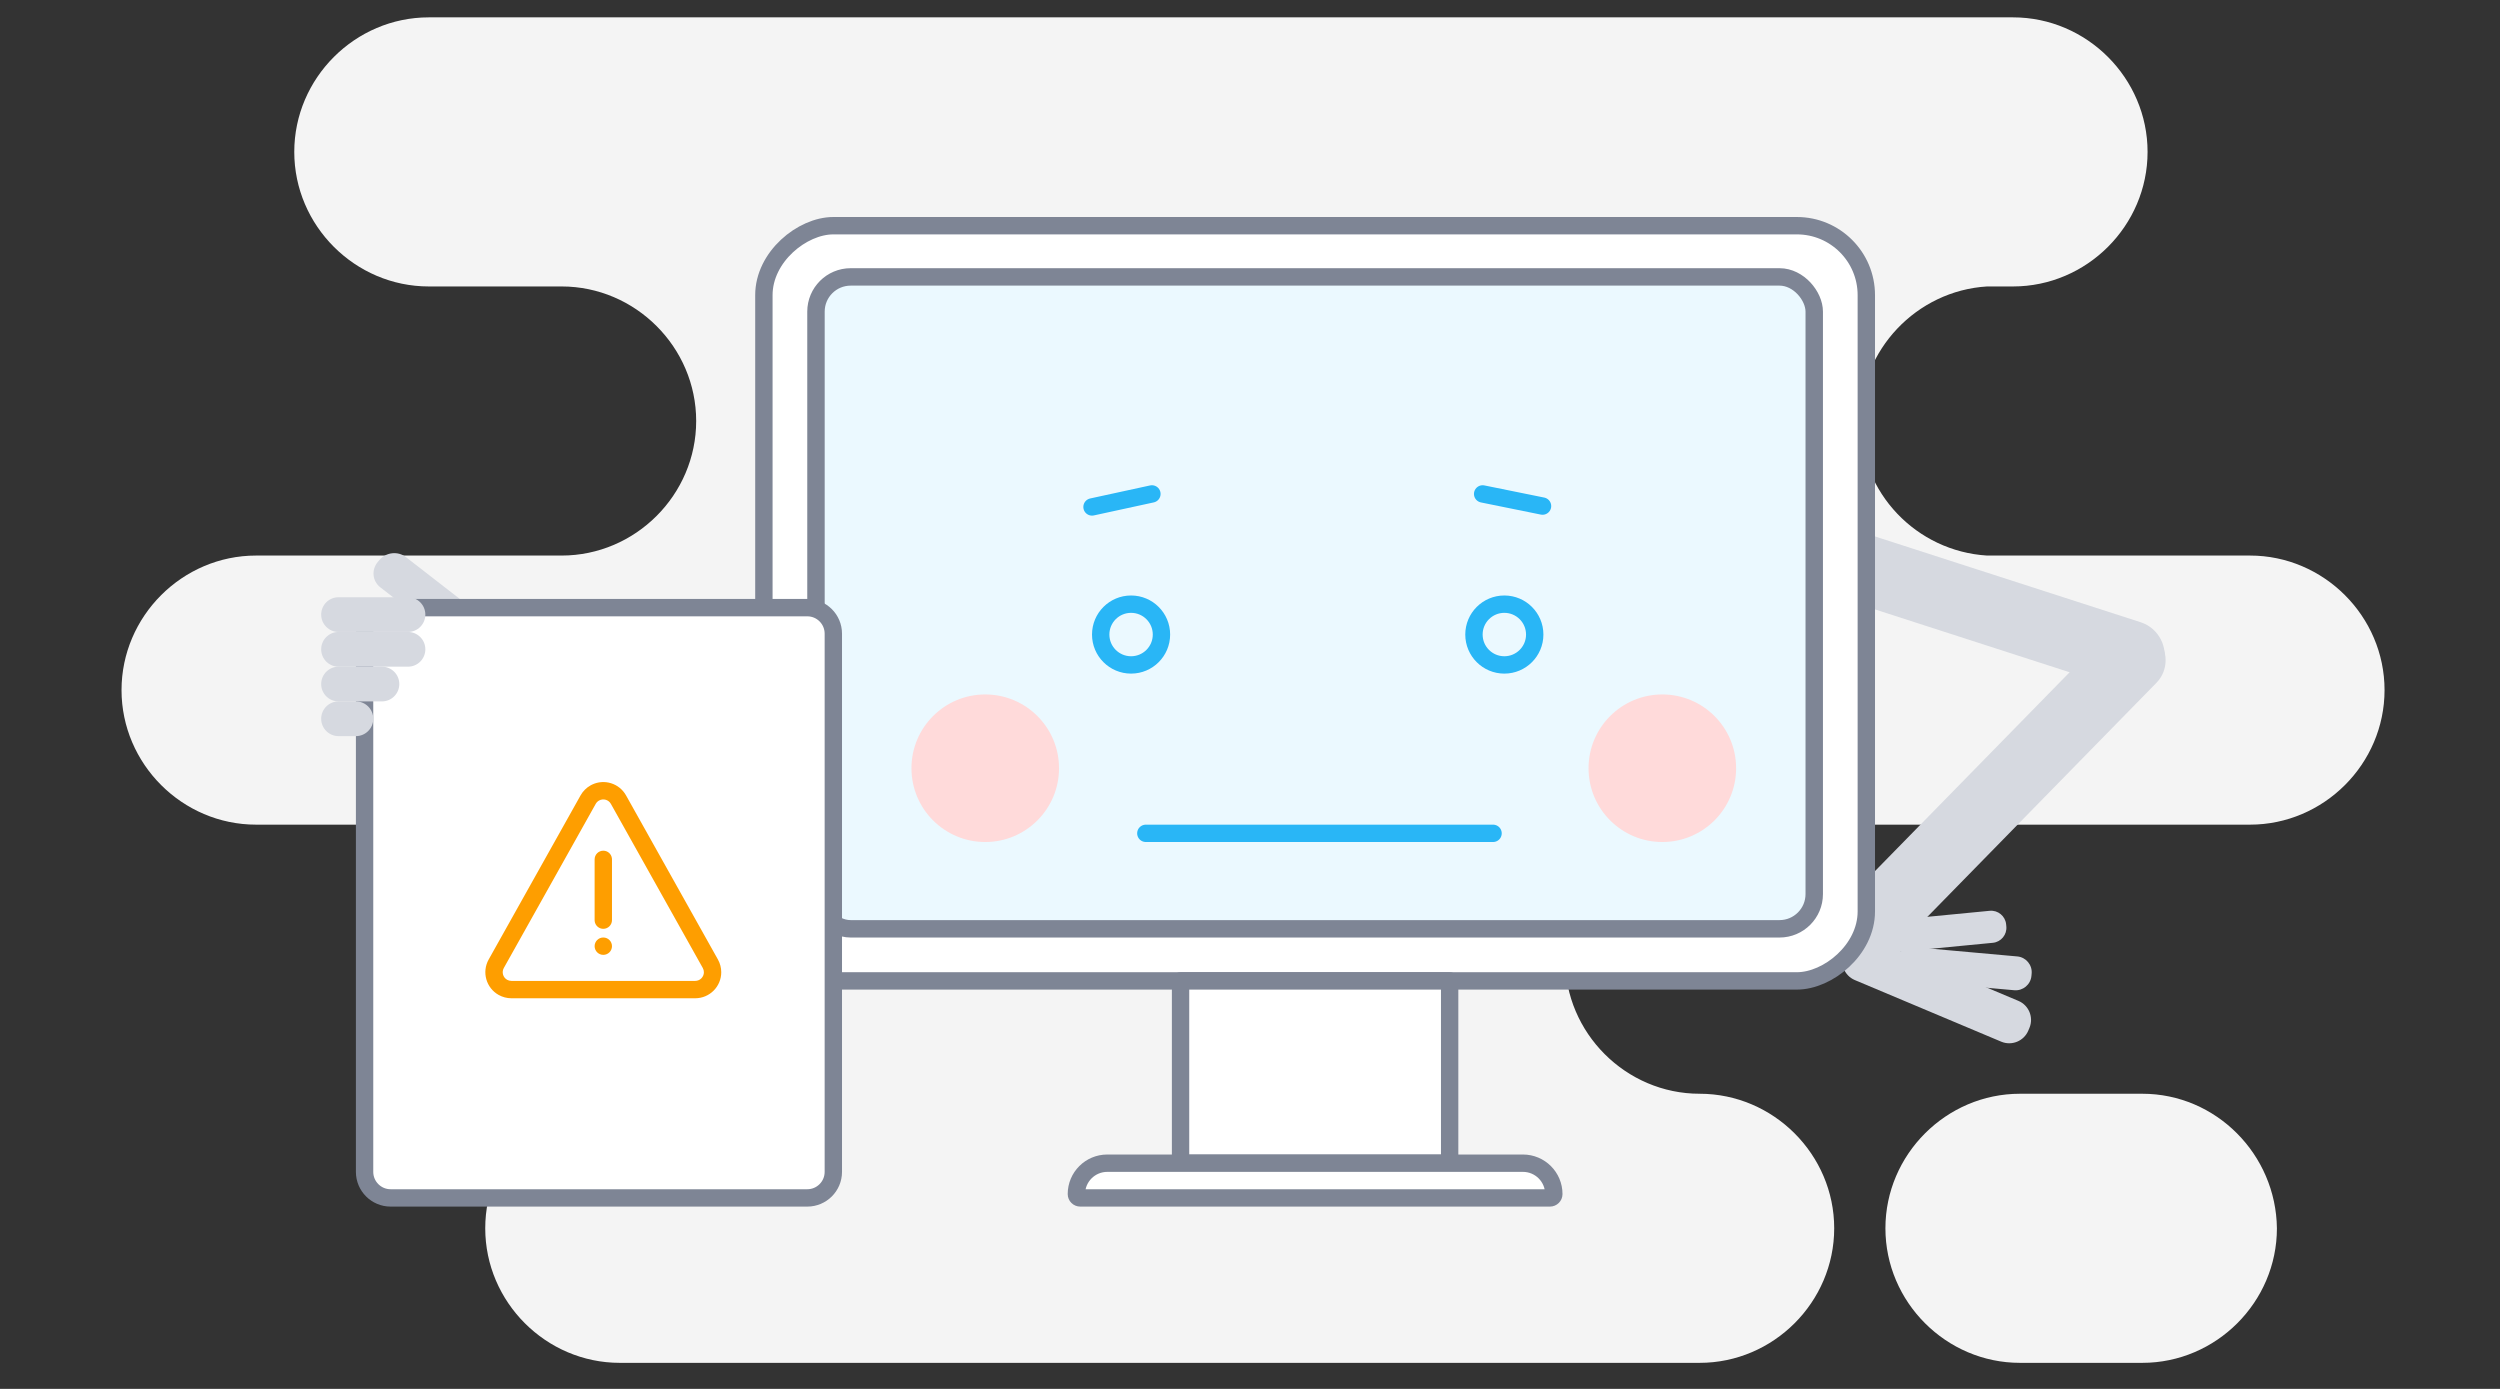 <?xml version="1.0" encoding="UTF-8" standalone="no"?>
<!DOCTYPE svg PUBLIC "-//W3C//DTD SVG 1.1//EN" "http://www.w3.org/Graphics/SVG/1.1/DTD/svg11.dtd">
<svg viewBox="0 0 288 160" fill="none" xmlns="http://www.w3.org/2000/svg">
<rect x="0" y="0" width="288" height="160" fill="#333333" stroke="none"/>
<path fill-rule="evenodd" clip-rule="evenodd" d="M228.9 64H259.2C267.7 64 274.7 71 274.7 79.5C274.7 88 267.7 95 259.2 95H195.8C187.3 95 180.3 102 180.3 110.5C180.3 119 187.3 126 195.8 126C204.3 126 211.3 133 211.3 141.5C211.3 150 204.3 157 195.8 157H71.4C62.9 157 55.9 150 55.9 141.5C55.9 133 62.9 126 71.4 126H79.7C88 125.7 94.7 118.9 94.7 110.5C94.7 102.1 88 95.2 80.2 95H29.5C21 95 14 88 14 79.5C14 71 21 64 29.5 64H64.7C73.2 64 80.2 57 80.2 48.5C80.2 40 73.2 33 64.7 33H49.4C40.9 33 33.9 26 33.9 17.5C33.9 9 40.9 2 49.4 2H231.9C240.4 2 247.4 9 247.4 17.5C247.4 26 240.4 33 231.9 33H228.9C220.8 33.5 214.3 40.3 214.3 48.5C214.3 56.8 220.8 63.5 228.9 64ZM232.7 126H246.8C255.3 126 262.2 133 262.3 141.5C262.3 150 255.3 157 246.8 157H232.7C224.2 157 217.2 150 217.2 141.5C217.2 133 224.2 126 232.7 126Z" fill="#F4F4F4"/>
<path fill-rule="evenodd" clip-rule="evenodd" d="M244.146 79.295L202.75 65.926C200.656 65.25 199.496 62.984 200.172 60.89C200.848 58.797 203.114 57.637 205.208 58.313L246.604 71.682C248.698 72.358 249.857 74.625 249.181 76.718C248.505 78.812 246.239 79.971 244.146 79.295Z" fill="#D6D9E0"/>
<path fill-rule="evenodd" clip-rule="evenodd" d="M221.024 106.653L248.425 78.656C249.853 77.197 249.828 74.836 248.37 73.408L247.957 73.004C246.498 71.576 244.136 71.602 242.709 73.06L215.306 101.057C213.878 102.516 213.904 104.878 215.363 106.305L215.776 106.71C217.235 108.137 219.596 108.112 221.024 106.653Z" fill="#D6D9E0"/>
<path fill-rule="evenodd" clip-rule="evenodd" d="M214.713 108.311L214.689 108.062C214.598 107.117 215.296 106.269 216.241 106.177L229.221 104.924C230.166 104.833 231.014 105.533 231.106 106.478L231.13 106.726C231.221 107.671 230.522 108.52 229.576 108.611L216.598 109.864C215.652 109.956 214.804 109.256 214.713 108.311Z" fill="#D6D9E0"/>
<path fill-rule="evenodd" clip-rule="evenodd" d="M218.398 111.017L218.421 110.754C218.511 109.756 219.402 109.012 220.401 109.102L232.393 110.181C233.392 110.27 234.136 111.161 234.046 112.16L234.022 112.422C233.932 113.421 233.042 114.164 232.044 114.075L220.05 112.996C219.051 112.907 218.308 112.016 218.398 111.017Z" fill="#D6D9E0"/>
<path fill-rule="evenodd" clip-rule="evenodd" d="M212.407 109.79L212.541 109.474C213.048 108.268 214.449 107.696 215.654 108.204L232.521 115.301C233.727 115.808 234.299 117.209 233.791 118.414L233.658 118.731C233.15 119.936 231.75 120.508 230.544 120.001L213.677 112.904C212.471 112.396 211.9 110.996 212.407 109.79Z" fill="#D6D9E0"/>
<rect x="215" y="26" width="87" height="127" rx="8" transform="rotate(90 215 26)" fill="white" stroke="#7E8595" stroke-width="2.002" stroke-linecap="round" stroke-linejoin="round"/>
<rect x="94" y="31.9" width="115" height="75.1" rx="4" fill="#EBF9FF" stroke="#7E8595" stroke-width="2.008" stroke-linecap="round" stroke-linejoin="round"/>
<path fill-rule="evenodd" clip-rule="evenodd" d="M191.5 97C196.194 97 200 93.194 200 88.5C200 83.806 196.194 80 191.5 80C186.806 80 183 83.806 183 88.5C183 93.194 186.806 97 191.5 97Z" fill="#FFDADA"/>
<path fill-rule="evenodd" clip-rule="evenodd" d="M113.5 97C118.194 97 122 93.194 122 88.5C122 83.806 118.194 80 113.5 80C108.806 80 105 83.806 105 88.5C105 93.194 108.806 97 113.5 97Z" fill="#FFDADA"/>
<path d="M130.3 76.6C132.233 76.6 133.8 75.033 133.8 73.1C133.8 71.167 132.233 69.6 130.3 69.6C128.367 69.6 126.8 71.167 126.8 73.1C126.8 75.033 128.367 76.6 130.3 76.6Z" stroke="#29B6F6" stroke-width="2" stroke-linecap="round" stroke-linejoin="round"/>
<path d="M173.3 76.6C175.233 76.6 176.8 75.033 176.8 73.1C176.8 71.167 175.233 69.6 173.3 69.6C171.367 69.6 169.8 71.167 169.8 73.1C169.8 75.033 171.367 76.6 173.3 76.6Z" stroke="#29B6F6" stroke-width="2" stroke-linecap="round" stroke-linejoin="round"/>
<path d="M132 96H172" stroke="#29B6F6" stroke-width="2" stroke-linecap="round" stroke-linejoin="round"/>
<path d="M125.8 58.4L132.7 56.9" stroke="#29B6F6" stroke-width="2" stroke-linecap="round" stroke-linejoin="round"/>
<path d="M170.8 56.9L177.7 58.3" stroke="#29B6F6" stroke-width="2" stroke-linecap="round" stroke-linejoin="round"/>
<rect x="136" y="113" width="31" height="21" fill="white" stroke="#7E8595" stroke-width="2" stroke-linecap="round" stroke-linejoin="round"/>
<path d="M124 137.556C124 135.592 125.592 134 127.556 134H175.444C177.408 134 179 135.592 179 137.556C179 137.801 178.801 138 178.556 138H124.444C124.199 138 124 137.801 124 137.556Z" fill="white"/>
<path d="M127.556 135H175.444V133H127.556V135ZM178.556 137H124.444V139H178.556V137ZM124.444 137C124.751 137 125 137.249 125 137.556H123C123 138.353 123.647 139 124.444 139V137ZM178 137.556C178 137.249 178.249 137 178.556 137V139C179.353 139 180 138.353 180 137.556H178ZM175.444 135C176.856 135 178 136.144 178 137.556H180C180 135.04 177.96 133 175.444 133V135ZM127.556 133C125.04 133 123 135.04 123 137.556H125C125 136.144 126.144 135 127.556 135V133Z" fill="#7E8595"/>
<path fill-rule="evenodd" clip-rule="evenodd" d="M51.245 73.43L43.81 67.659C42.891 66.944 42.764 65.631 43.529 64.727L43.705 64.518C44.469 63.613 45.835 63.458 46.755 64.173L54.189 69.944C55.11 70.659 55.236 71.971 54.471 72.876L54.294 73.086C53.531 73.99 52.165 74.144 51.245 73.43Z" fill="#D6D9E0"/>
<path fill-rule="evenodd" clip-rule="evenodd" d="M93 138H45C43.343 138 42 136.657 42 135V73C42 71.343 43.343 70 45 70H93C94.657 70 96 71.343 96 73V135C96 136.657 94.657 138 93 138Z" fill="white"/>
<path fill-rule="evenodd" clip-rule="evenodd" d="M64.286 89.088L73.714 98.516L64.286 89.088Z" fill="white"/>
<path fill-rule="evenodd" clip-rule="evenodd" d="M93 138H45C43.343 138 42 136.657 42 135V73C42 71.343 43.343 70 45 70H93C94.657 70 96 71.343 96 73V135C96 136.657 94.657 138 93 138Z" stroke="#7E8595" stroke-width="2" stroke-linecap="round" stroke-linejoin="round"/>
<path fill-rule="evenodd" clip-rule="evenodd" d="M64 98.428L73.428 89L64 98.428Z" fill="white"/>
<path fill-rule="evenodd" clip-rule="evenodd" d="M47 72.802H39C37.896 72.802 37 71.906 37 70.802C37 69.698 37.896 68.802 39 68.802H47C48.104 68.802 49 69.698 49 70.802C49 71.906 48.104 72.802 47 72.802Z" fill="#D6D9E0"/>
<path fill-rule="evenodd" clip-rule="evenodd" d="M47 76.802H39C37.896 76.802 37 75.906 37 74.802C37 73.698 37.896 72.802 39 72.802H47C48.104 72.802 49 73.698 49 74.802C49 75.906 48.104 76.802 47 76.802Z" fill="#D6D9E0"/>
<path fill-rule="evenodd" clip-rule="evenodd" d="M44 80.802H39C37.896 80.802 37 79.906 37 78.802C37 77.698 37.896 76.802 39 76.802H44C45.104 76.802 46 77.698 46 78.802C46 79.906 45.104 80.802 44 80.802Z" fill="#D6D9E0"/>
<path fill-rule="evenodd" clip-rule="evenodd" d="M41 84.802H39C37.896 84.802 37 83.906 37 82.802C37 81.698 37.896 80.802 39 80.802H41C42.104 80.802 43 81.698 43 82.802C43 83.906 42.104 84.802 41 84.802Z" fill="#D6D9E0"/>
<path fill-rule="evenodd" clip-rule="evenodd" d="M66.882 91.627C67.153 91.145 67.552 90.746 68.034 90.476L68.196 90.391C69.614 89.706 71.338 90.235 72.118 91.627L82.705 110.534C82.956 110.982 83.088 111.487 83.088 112C83.088 113.657 81.745 115 80.088 115H58.912C58.399 115 57.894 114.868 57.447 114.618C56.001 113.808 55.485 111.98 56.295 110.534L66.882 91.627ZM80.96 111.511L70.373 92.605C70.103 92.123 69.493 91.951 69.011 92.221C68.85 92.311 68.718 92.444 68.627 92.605L58.04 111.511C57.77 111.993 57.942 112.603 58.424 112.873C58.573 112.956 58.741 113 58.912 113H80.088C80.64 113 81.088 112.552 81.088 112C81.088 111.829 81.044 111.661 80.96 111.511ZM69.5 98C70.013 98 70.436 98.386 70.493 98.883L70.5 99V106C70.5 106.552 70.052 107 69.5 107C68.987 107 68.564 106.614 68.507 106.117L68.5 106V99C68.5 98.448 68.948 98 69.5 98ZM70.5 109C70.5 109.552 70.052 110 69.5 110C68.948 110 68.5 109.552 68.5 109C68.5 108.448 68.948 108 69.5 108C70.052 108 70.5 108.448 70.5 109Z" fill="#FE9E00"/>
</svg>

